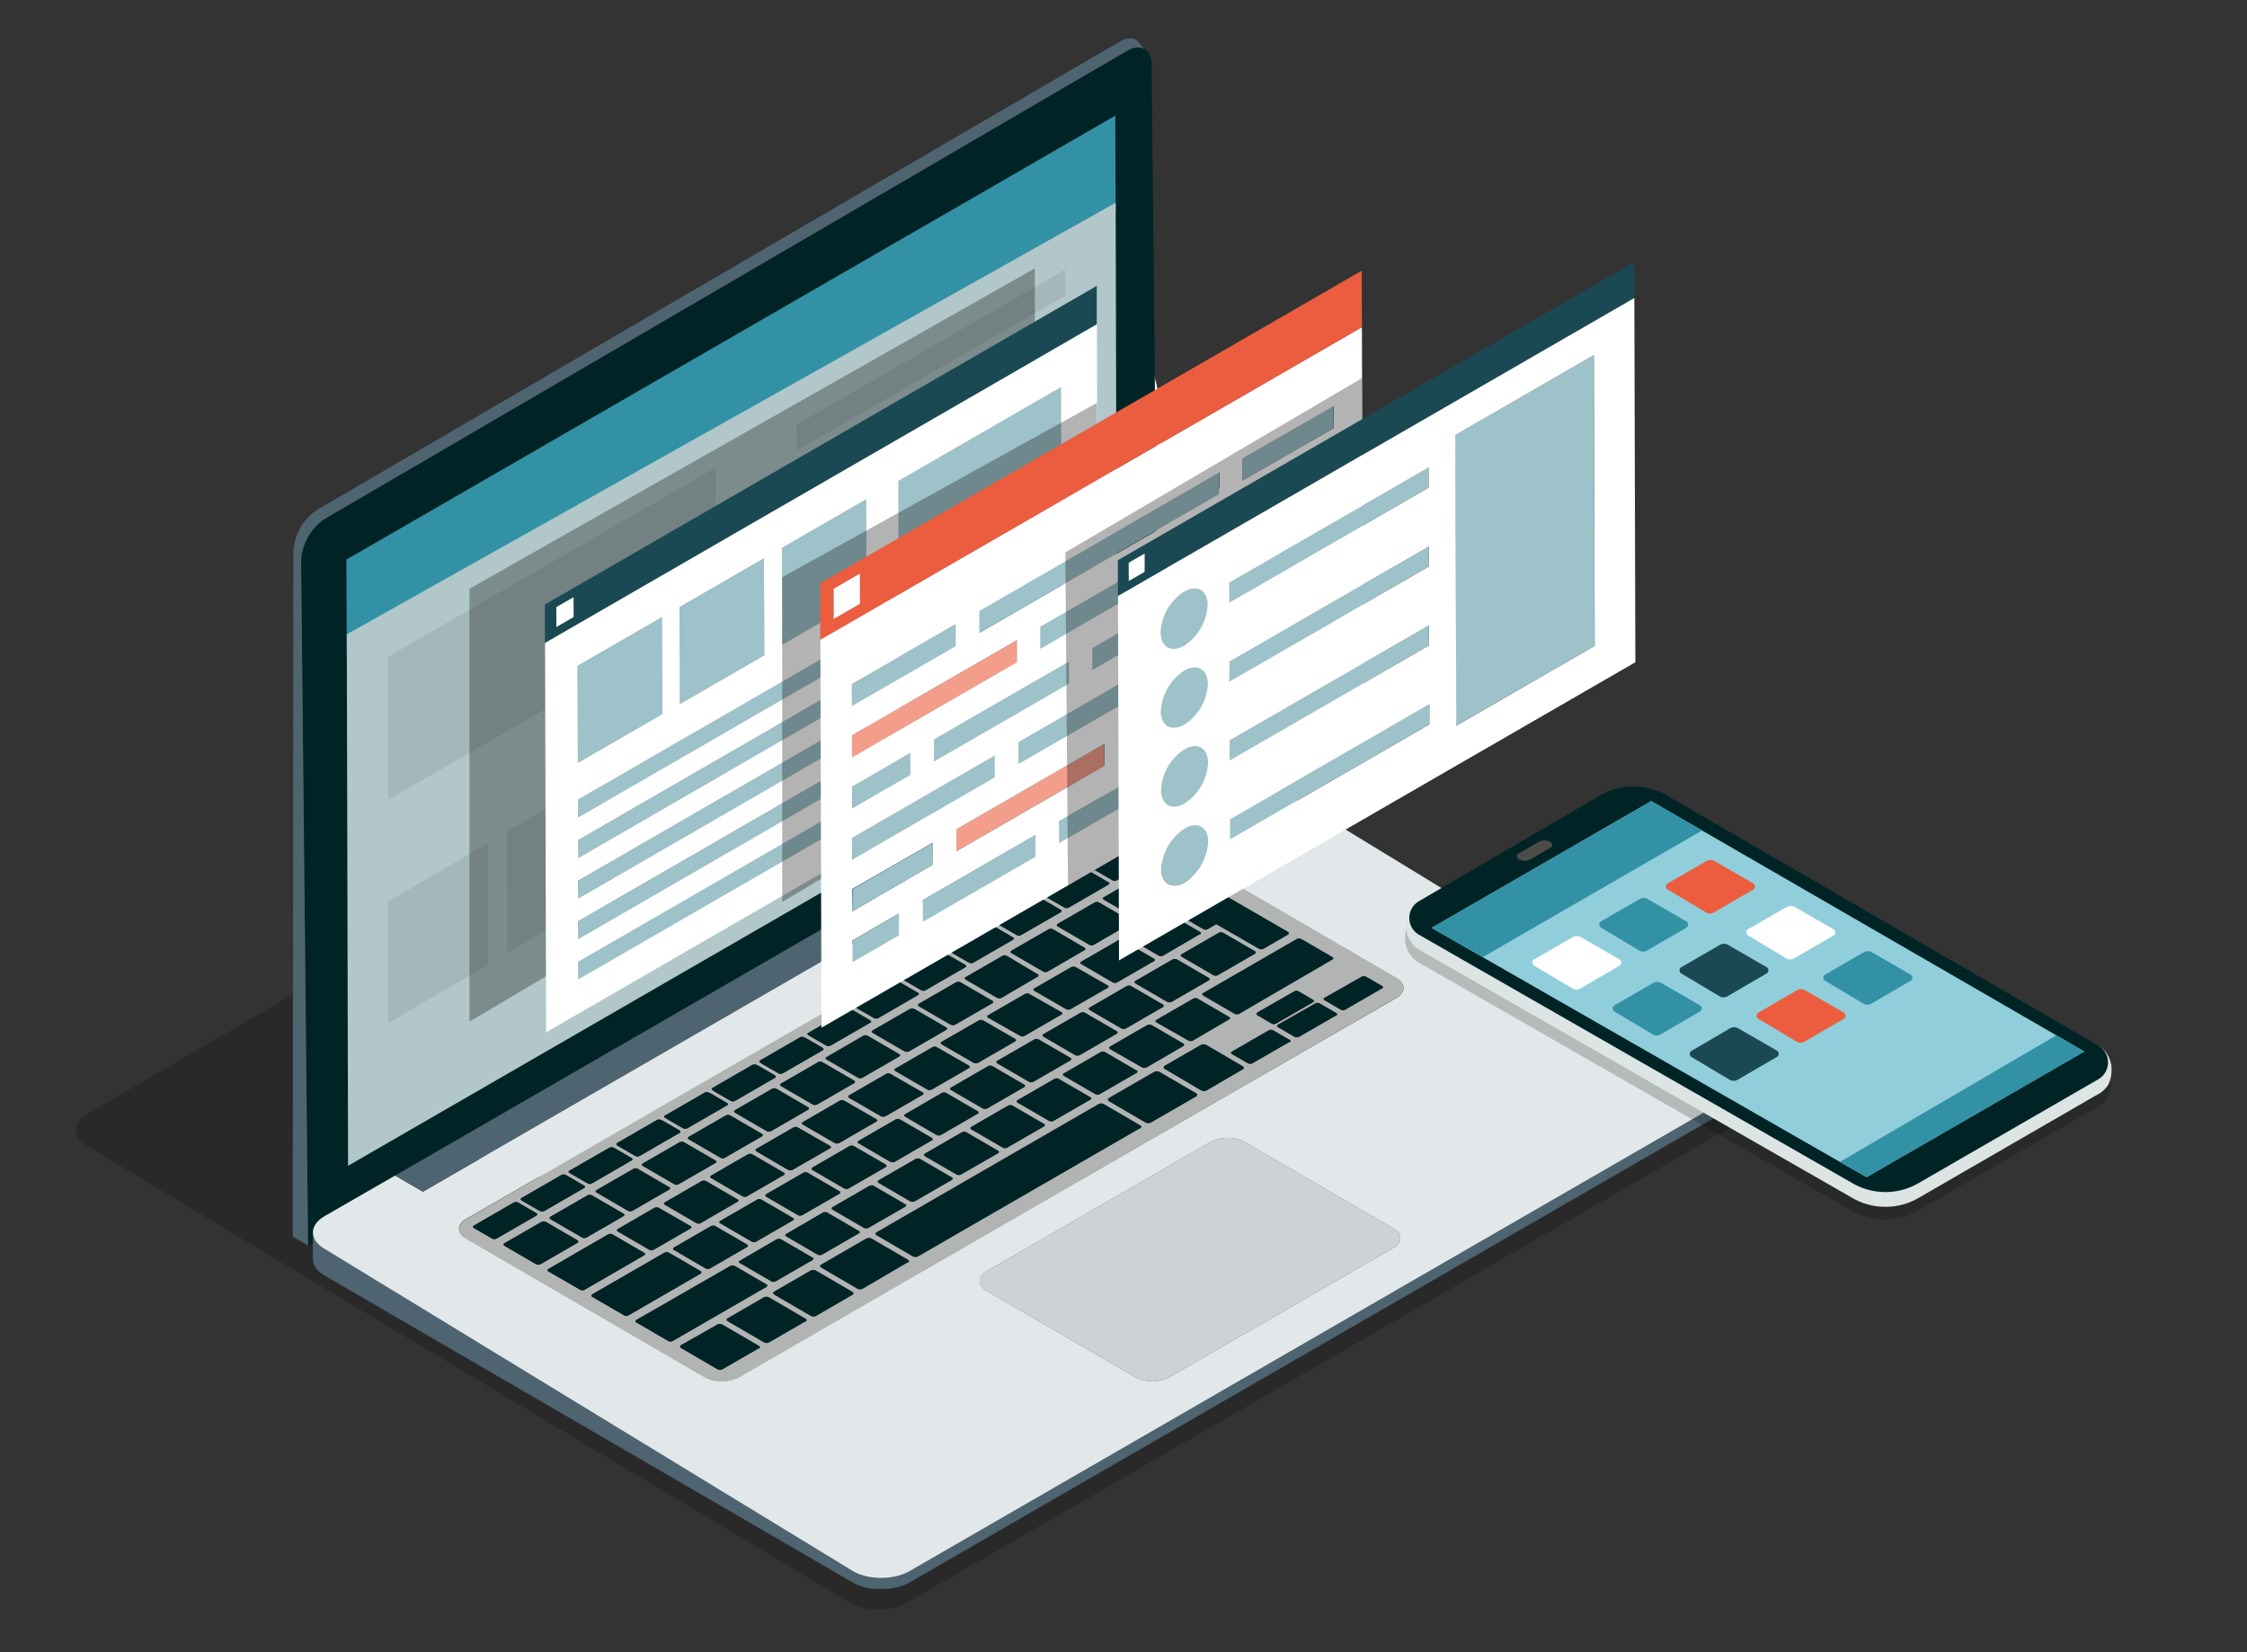 <svg xmlns="http://www.w3.org/2000/svg" viewBox="0 0 679.98 500"><rect x="0" y="0" width="679.98" height="500" fill="#333333" stroke="none"/><defs><style>.cls-1{isolation:isolate;}.cls-2{fill:#dcecef;}.cls-3{fill:#fff;}.cls-4{opacity:0.2;}.cls-13,.cls-4{mix-blend-mode:multiply;}.cls-5{fill:#002426;}.cls-6{fill:#4e6470;}.cls-7{fill:#b2b4b4;}.cls-8{fill:#cdd3d4;}.cls-9{fill:#e2e8e9;}.cls-10{fill:#3391a5;}.cls-11{fill:#b1c7c9;}.cls-12{fill:#a4b8ba;}.cls-13{opacity:0.3;}.cls-14{fill:#9dc2c9;}.cls-15{fill:#1a4953;}.cls-16{fill:#f39e8b;}.cls-17{fill:#eb5d3e;}.cls-18{fill:#dce5e3;}.cls-19{fill:#91cedb;}.cls-20{fill:#4b4b4a;}</style></defs><title>web-site</title><g class="cls-1"><g id="Layer_1" data-name="Layer 1"><g class="cls-1"><path class="cls-2" d="M371.37,149.15l-8.65-5c-5.82-3.38-13.19-4.11-21.43-1.79l8.65,5C358.18,145,365.55,145.77,371.37,149.15Z"/><path class="cls-2" d="M334.63,93.48l-8.64-5c-10.54-6.12-25.13-5.26-41.23,4l8.65,5C309.51,88.21,324.1,87.35,334.63,93.48Z"/><path class="cls-2" d="M293.41,97.51l-8.65-5c-23.8,13.75-44.19,42-53,70.75l8.65,5C249.22,139.53,269.61,111.25,293.41,97.51Z"/><path class="cls-2" d="M168.3,252.75l-8.65-5c-19.21,17.66-33.17,46.2-33.1,70.42,0,14.67,5.22,25,13.57,29.84l8.65,5c-8.35-4.86-13.53-15.18-13.57-29.84C135.13,299,149.09,270.42,168.3,252.75Z"/><path class="cls-3" d="M135.2,323.18c.08,29.52,21,41.43,46.67,26.59l156.7-90.47C364.26,244.47,385,208.51,384.94,179c-.07-24.9-14.94-37.27-35-31.63a91.27,91.27,0,0,0,1.6-16.72c-.11-36.77-26.14-51.6-58.13-33.13-23.8,13.74-44.19,42-53,70.74-7.57-2.2-17-.67-27.19,5.22-24.89,14.36-45,49.21-44.93,77.81,0,.5,0,1,.05,1.47C149.09,270.42,135.13,299,135.2,323.18Z"/><path class="cls-2" d="M213.18,173.47c10.2-5.89,19.62-7.42,27.19-5.22l-8.65-5c-7.57-2.21-17-.68-27.19,5.21-24.89,14.37-45,49.22-44.93,77.81,0,.5,0,1,.05,1.48l8.65,5c0-.49,0-1-.05-1.47C168.17,222.68,188.29,187.83,213.18,173.47Z"/></g><path class="cls-4" d="M257.26,485.06c4.71,2.74,12.36,2.74,17.11,0L522.83,341.61c4.74-2.73,4.76-7.17,0-9.91L292.16,192.42c-4.71-2.73-12.36-2.73-17.1,0L26.59,337c-4.74,2.74-4.76,7.18-.06,9.91Zm163.5-97.82L353,426.37a11.28,11.28,0,0,1-10.26,0l-39.07-22.7-5.94-3.45c-2.82-1.64-2.8-4.3,0-5.94l11.71-6.76,56.07-32.38a11.31,11.31,0,0,1,10.26,0l45,26.16C423.62,382.94,423.6,385.6,420.76,387.24Zm-280.57-8.78L339.24,263.54a11.29,11.29,0,0,1,10.25,0l3.78,2.19,68.5,39.81c2.83,1.64,2.82,4.3,0,5.94l-107.21,61.9-91.84,53a11.27,11.27,0,0,1-10.27,0l-72.28-42C137.33,382.77,137.35,380.1,140.19,378.46Z"/><g class="cls-1"><path class="cls-5" d="M348.5,19.59c0-4.7-3.34-6.58-7.42-4.23L98.49,156.88a16.22,16.22,0,0,0-7.37,12.76l2.11,207.27,257.38-150Z"/><path class="cls-6" d="M98.49,156.88,341.08,15.36c2.05-1.18,3.92-1.29,5.26-.51L344,12.13c-1.35-.78-3.21-.67-5.27.52L96.15,154.16a16.26,16.26,0,0,0-7.37,12.77l-.21,207.26,4.66,2.72L91.12,169.64A16.22,16.22,0,0,1,98.49,156.88Z"/></g><path class="cls-6" d="M98.22,386l159.9,92.93c.29.17.6.32.91.47l.33.14c.2.09.39.18.6.26h0c.42.16.86.3,1.3.43l.14.05.29.07.74.17.23.06.26,0,.64.11.3.05.24,0,.59.06.34,0h.22l.61,0,.35,0h1.22l.17,0,.82,0,.34,0h.08c.46-.05.91-.11,1.35-.19h.08l.47-.1.54-.12.55-.14c.17-.05.35-.09.52-.15l.08,0,.18-.07c.37-.12.72-.25,1.07-.39l.34-.15a13.18,13.18,0,0,0,1.19-.59L523.7,335.43l.41-.25.21-.15.37-.26.38-.3.31-.27.14-.12.32-.32,0-.05a4.32,4.32,0,0,0,.35-.42.47.47,0,0,0,.06-.09c.11-.14.2-.29.29-.43s.09-.13.12-.2l0-.06c.07-.12.11-.25.17-.37s.08-.17.11-.25a.11.11,0,0,0,0-.05c0-.12.07-.24.1-.35s.06-.19.08-.28v0c0-.12,0-.24,0-.37l0-.27v-.08h0l0-3.75a2.06,2.06,0,0,1,0,.35c0,.13,0,.25,0,.37a3,3,0,0,1-.08.32,3.57,3.57,0,0,1-.1.35,2.68,2.68,0,0,1-.12.3l-.17.38c-.05.08-.1.17-.16.25a2.87,2.87,0,0,1-.28.43,3.89,3.89,0,0,1-.41.52l0,0c-.14.16-.3.3-.46.45l-.31.27-.38.3-.37.25c-.2.14-.4.27-.62.4L275.22,475.12a11,11,0,0,1-1.19.6l-.34.14c-.35.15-.7.28-1.07.4l-.26.09-.52.15-.55.14-.54.12-.55.11c-.44.08-.89.14-1.35.19l-.42,0c-.27,0-.54.05-.82.06l-.53,0h-1.21l-.61,0-.56-.05-.59-.06-.54-.08-.64-.11-.49-.1c-.25-.05-.5-.11-.74-.18l-.43-.11c-.44-.13-.88-.27-1.3-.43l-.63-.27-.32-.14c-.31-.15-.62-.31-.91-.48L98.21,377.59c-2.34-1.36-3.51-3.13-3.52-4.91V381C94.71,382.81,95.88,384.59,98.22,386Z"/><g class="cls-1"><path class="cls-5" d="M336.61,266.43a1.5,1.5,0,0,0,1.37,0l12-6.93a.42.42,0,0,0,0-.8l-5.45-3.17a1.54,1.54,0,0,0-1.37,0l-12,6.94c-.38.22-.39.57,0,.79Z"/><path class="cls-5" d="M322.17,274.77a1.54,1.54,0,0,0,1.37,0l12-6.94a.42.42,0,0,0,0-.79l-5.45-3.17a1.5,1.5,0,0,0-1.37,0l-12,6.93c-.38.23-.38.58,0,.8Z"/><path class="cls-5" d="M343.59,277.84a1.48,1.48,0,0,0,1.36,0l18.37-10.6a.42.42,0,0,0,0-.79l-9.55-5.55a1.48,1.48,0,0,0-1.36,0L334,271.5a.43.43,0,0,0,0,.8Z"/><path class="cls-5" d="M307.73,283.1a1.5,1.5,0,0,0,1.37,0l12-6.93c.37-.22.38-.57,0-.79l-5.45-3.17a1.5,1.5,0,0,0-1.37,0l-12,6.93c-.38.22-.39.57,0,.79Z"/><path class="cls-5" d="M350.62,289.22a1.47,1.47,0,0,0,1.37,0l11.15-6.44a.42.42,0,0,0,0-.79l-9.55-5.54a1.54,1.54,0,0,0-1.37,0l-11.15,6.44a.42.42,0,0,0,0,.8Z"/><path class="cls-5" d="M293.29,291.44a1.5,1.5,0,0,0,1.37,0l12-6.93a.43.43,0,0,0,0-.8l-5.45-3.17a1.54,1.54,0,0,0-1.37,0l-12,6.94c-.38.22-.39.57,0,.79Z"/><path class="cls-5" d="M336.6,297.32a1.5,1.5,0,0,0,1.37,0l11.15-6.44c.39-.22.39-.57,0-.8l-9.54-5.54a1.53,1.53,0,0,0-1.38,0L327.06,291a.42.42,0,0,0,0,.79Z"/><path class="cls-5" d="M278.85,299.78a1.5,1.5,0,0,0,1.37,0l12-6.94a.42.42,0,0,0,0-.79l-5.45-3.17a1.5,1.5,0,0,0-1.37,0l-12,6.94a.42.42,0,0,0,0,.79Z"/><path class="cls-5" d="M301.74,302a1.48,1.48,0,0,0,1.36,0l11.16-6.44a.42.42,0,0,0,0-.79l-9.55-5.55a1.5,1.5,0,0,0-1.37,0l-11.15,6.44c-.38.21-.38.57,0,.79Z"/><path class="cls-5" d="M322.58,305.41a1.53,1.53,0,0,0,1.38,0L335.11,299a.42.42,0,0,0,0-.79l-9.54-5.55a1.5,1.5,0,0,0-1.37,0L313,299.07a.42.42,0,0,0,0,.8Z"/><path class="cls-5" d="M405.82,305.66a1.53,1.53,0,0,0,1.38,0l11.15-6.44a.42.42,0,0,0,0-.79l-4.94-2.87a1.5,1.5,0,0,0-1.37,0L400.89,302a.42.42,0,0,0,0,.79Z"/><path class="cls-5" d="M373.63,306.83a1.5,1.5,0,0,0,1.37,0l28.31-16.35a.42.42,0,0,0,0-.79l-9.55-5.55a1.5,1.5,0,0,0-1.37,0l-28.31,16.35a.42.42,0,0,0,0,.79Z"/><path class="cls-5" d="M264.41,308.12a1.55,1.55,0,0,0,1.36,0l12-6.94a.42.42,0,0,0,0-.79l-5.46-3.17a1.48,1.48,0,0,0-1.36,0l-12,6.93c-.38.22-.39.58,0,.8Z"/><path class="cls-5" d="M308.57,313.5a1.5,1.5,0,0,0,1.37,0l11.15-6.44a.42.42,0,0,0,0-.79l-9.54-5.54a1.5,1.5,0,0,0-1.37,0L299,307.16a.42.42,0,0,0,0,.8Z"/><path class="cls-5" d="M359.61,314.93a1.54,1.54,0,0,0,1.37,0l11.15-6.44c.38-.22.38-.58,0-.79l-9.54-5.55a1.5,1.5,0,0,0-1.37,0l-11.16,6.44c-.38.22-.37.57,0,.79Z"/><path class="cls-5" d="M250,316.45a1.48,1.48,0,0,0,1.36,0l12-6.93a.42.42,0,0,0,0-.79l-5.46-3.17a1.48,1.48,0,0,0-1.36,0l-12,6.93c-.38.22-.39.57,0,.79Z"/><path class="cls-5" d="M377.72,321.89a1.5,1.5,0,0,0,1.37,0l11.16-6.44a.42.42,0,0,0,0-.8l-4.94-2.87a1.5,1.5,0,0,0-1.37,0l-11.15,6.44c-.39.22-.39.58,0,.8Z"/><path class="cls-5" d="M259.88,326.17a1.48,1.48,0,0,0,1.36,0l11.16-6.44a.42.42,0,0,0,0-.79l-9.55-5.55a1.51,1.51,0,0,0-1.36,0l-11.16,6.44c-.37.22-.38.58,0,.79Z"/><path class="cls-5" d="M331.56,331.12a1.5,1.5,0,0,0,1.37,0l11.15-6.44a.42.42,0,0,0,0-.79l-9.54-5.55a1.5,1.5,0,0,0-1.37,0L322,324.78a.42.42,0,0,0,0,.79Z"/><path class="cls-5" d="M317.54,339.22a1.48,1.48,0,0,0,1.36,0l11.16-6.44c.38-.22.38-.58,0-.79l-9.55-5.55a1.48,1.48,0,0,0-1.36,0L308,332.88c-.38.21-.38.57,0,.79Z"/><path class="cls-5" d="M206.64,341.47a1.57,1.57,0,0,0,1.37,0l12-6.94c.38-.22.38-.58,0-.79l-5.45-3.17a1.5,1.5,0,0,0-1.37,0l-12,6.93a.43.43,0,0,0,0,.8Z"/><path class="cls-5" d="M283.39,343.49a1.48,1.48,0,0,0,1.36,0l11.16-6.44a.42.42,0,0,0,0-.79l-9.55-5.55a1.48,1.48,0,0,0-1.36,0l-11.16,6.44c-.37.22-.38.57,0,.79Z"/><path class="cls-5" d="M303.51,347.31a1.5,1.5,0,0,0,1.37,0L316,340.87a.42.42,0,0,0,0-.79l-9.55-5.55a1.54,1.54,0,0,0-1.37,0L294,341a.43.43,0,0,0,0,.8Z"/><path class="cls-5" d="M177.76,358.14a1.53,1.53,0,0,0,1.38,0l12-6.94c.37-.22.38-.57,0-.79l-5.45-3.17a1.5,1.5,0,0,0-1.37,0l-12,6.93c-.38.23-.39.58,0,.8Z"/><path class="cls-5" d="M204.07,358.39a1.5,1.5,0,0,0,1.37,0L216.59,352a.42.42,0,0,0,0-.79l-9.54-5.55a1.54,1.54,0,0,0-1.37,0l-11.15,6.44a.43.43,0,0,0,0,.8Z"/><path class="cls-5" d="M224.46,362.06a1.5,1.5,0,0,0,1.37,0L237,355.62a.42.42,0,0,0,0-.79l-9.55-5.54a1.47,1.47,0,0,0-1.37,0l-11.15,6.44a.42.42,0,0,0,0,.8Z"/><path class="cls-5" d="M190.12,366.45a1.5,1.5,0,0,0,1.37,0L202.64,360a.42.42,0,0,0,0-.79l-9.54-5.55a1.5,1.5,0,0,0-1.37,0l-11.16,6.44a.42.42,0,0,0,0,.79Z"/><path class="cls-5" d="M210.44,370.16a1.54,1.54,0,0,0,1.37,0L223,363.72c.39-.22.39-.58,0-.8l-9.54-5.54a1.53,1.53,0,0,0-1.38,0l-11.15,6.44c-.38.21-.38.57,0,.79Z"/><path class="cls-5" d="M261.44,371.61a1.57,1.57,0,0,0,1.37,0L274,365.17a.42.42,0,0,0,0-.8l-9.54-5.55a1.54,1.54,0,0,0-1.37,0l-11.16,6.44a.43.43,0,0,0,0,.8Z"/><path class="cls-5" d="M227.48,375.77a1.48,1.48,0,0,0,1.36,0L240,369.33c.37-.22.38-.57,0-.79L230.45,363a1.48,1.48,0,0,0-1.36,0l-11.16,6.44a.42.42,0,0,0,0,.79Z"/><path class="cls-5" d="M196.42,378.25a1.53,1.53,0,0,0,1.38,0L209,371.81a.42.42,0,0,0,0-.79l-9.54-5.55a1.5,1.5,0,0,0-1.37,0l-11.15,6.44c-.39.22-.39.57,0,.8Z"/><path class="cls-5" d="M247.41,379.7a1.53,1.53,0,0,0,1.38,0l11.14-6.44c.39-.22.39-.57,0-.79l-9.54-5.55a1.53,1.53,0,0,0-1.38,0l-11.15,6.44c-.38.22-.38.58,0,.79Z"/><path class="cls-5" d="M276.3,380.32a1.82,1.82,0,0,0,1.64,0l67.13-38.76c.47-.27.5-.7.07-.95l-11-6.42a1.82,1.82,0,0,0-1.64,0L265.33,373c-.47.27-.51.69-.07.94Z"/><path class="cls-5" d="M233.39,387.8a1.54,1.54,0,0,0,1.37,0l11.16-6.44a.43.43,0,0,0,0-.8L236.37,375a1.5,1.5,0,0,0-1.37,0l-11.15,6.44a.42.42,0,0,0,0,.79Z"/><path class="cls-5" d="M259.45,390.05a1.82,1.82,0,0,0,1.64,0l13.62-7.87c.47-.27.5-.7.07-.95l-11-6.42a1.8,1.8,0,0,0-1.63,0l-13.62,7.87c-.47.27-.51.69-.07.94Z"/><path class="cls-5" d="M231.24,406.33a1.81,1.81,0,0,0,1.65,0L243.76,400c.47-.27.5-.7.06-.95l-11-6.42a1.8,1.8,0,0,0-1.63,0L220.27,399c-.47.27-.5.7-.07.95Z"/><path class="cls-5" d="M217.14,414.48a1.83,1.83,0,0,0,1.64,0l10.88-6.28c.47-.27.49-.69.06-1l-11-6.41a1.82,1.82,0,0,0-1.64,0l-10.87,6.28c-.47.27-.5.7-.07.95Z"/><path class="cls-7" d="M213.3,416.82a11.31,11.31,0,0,0,10.26,0l91.84-53L422.61,301.9c2.84-1.64,2.85-4.3,0-5.95l-68.51-39.81L350.36,254a11.31,11.31,0,0,0-10.26,0l-199,114.92c-2.84,1.64-2.86,4.3,0,5.94Zm-51.08-34.26L152.67,377a.42.42,0,0,1,0-.79l11.16-6.44a1.48,1.48,0,0,1,1.36,0l9.55,5.55c.38.21.37.57,0,.79l-11.16,6.44A1.48,1.48,0,0,1,162.22,382.56Zm69.68-20.41c-.37-.21-.37-.57,0-.79l11.15-6.44a1.5,1.5,0,0,1,1.37,0l9.55,5.55c.38.22.37.57,0,.79l-11.15,6.44a1.5,1.5,0,0,1-1.37,0Zm8.1,7.18-11.16,6.44a1.48,1.48,0,0,1-1.36,0l-9.55-5.55a.42.42,0,0,1,0-.79L229.09,363a1.48,1.48,0,0,1,1.36,0l9.55,5.55C240.38,368.76,240.37,369.11,240,369.33Zm5.88-15.25a.42.42,0,0,1,0-.79L257,346.85a1.5,1.5,0,0,1,1.37,0L268,352.4a.42.42,0,0,1,0,.79l-11.15,6.44a1.5,1.5,0,0,1-1.37,0Zm14-8.07c-.38-.21-.37-.57,0-.79L271,338.78a1.5,1.5,0,0,1,1.37,0l9.55,5.55a.42.42,0,0,1,0,.79l-11.15,6.44a1.5,1.5,0,0,1-1.37,0Zm14-8.07c-.38-.22-.37-.57,0-.79L285,330.71a1.48,1.48,0,0,1,1.36,0l9.55,5.55a.42.42,0,0,1,0,.79l-11.16,6.44a1.48,1.48,0,0,1-1.36,0Zm14-8.07a.42.42,0,0,1,0-.79L299,322.64a1.48,1.48,0,0,1,1.36,0l9.55,5.55a.42.42,0,0,1,0,.79l-11.16,6.44a1.48,1.48,0,0,1-1.36,0Zm14-8.07a.42.42,0,0,1,0-.79L313,314.57a1.48,1.48,0,0,1,1.36,0l9.55,5.55c.38.21.38.57,0,.79l-11.16,6.44a1.5,1.5,0,0,1-1.37,0Zm14-8.07a.42.42,0,0,1,0-.79l11.15-6.44a1.5,1.5,0,0,1,1.37,0l9.55,5.55a.42.42,0,0,1,0,.79l-11.15,6.44a1.5,1.5,0,0,1-1.37,0Zm14-8.07a.42.42,0,0,1,0-.79l11.15-6.44a1.5,1.5,0,0,1,1.37,0l9.55,5.55c.37.21.37.57,0,.79l-11.15,6.44a1.5,1.5,0,0,1-1.37,0Zm8.22-8.34a1.5,1.5,0,0,1-1.37,0l-9.54-5.55a.42.42,0,0,1,0-.79l11.15-6.44a1.53,1.53,0,0,1,1.38,0l9.54,5.54c.38.23.38.58,0,.8Zm-2.86.86a.42.42,0,0,1,0,.79L324,305.41a1.53,1.53,0,0,1-1.38,0L313,299.87a.42.42,0,0,1,0-.8l11.16-6.44a1.5,1.5,0,0,1,1.37,0Zm-14,8.09a.42.42,0,0,1,0,.79l-11.15,6.44a1.5,1.5,0,0,1-1.37,0L299,308a.42.42,0,0,1,0-.8l11.15-6.44a1.5,1.5,0,0,1,1.37,0Zm-14,8.09c.38.22.37.58,0,.8l-11.15,6.44a1.5,1.5,0,0,1-1.37,0L285,316.05a.42.42,0,0,1,0-.8l11.15-6.43a1.53,1.53,0,0,1,1.38,0Zm-14,8.1c.38.22.37.57,0,.79l-11.16,6.44a1.48,1.48,0,0,1-1.36,0L271,324.14a.42.42,0,0,1,0-.79l11.16-6.44a1.5,1.5,0,0,1,1.37,0Zm-14,8.09a.42.42,0,0,1,0,.79l-11.16,6.44a1.48,1.48,0,0,1-1.36,0L257,332.24a.42.42,0,0,1,0-.8L268.13,325a1.54,1.54,0,0,1,1.37,0Zm-14,8.1a.42.42,0,0,1,0,.79l-11.16,6.44a1.48,1.48,0,0,1-1.36,0L243,340.33a.42.42,0,0,1,0-.79l11.16-6.44a1.5,1.5,0,0,1,1.37,0Zm-14,8.09c.38.22.37.57,0,.79L239.85,354a1.5,1.5,0,0,1-1.37,0l-9.54-5.55a.42.42,0,0,1,0-.79l11.15-6.44a1.5,1.5,0,0,1,1.37,0Zm-14,8.09a.42.42,0,0,1,0,.79l-11.15,6.44a1.5,1.5,0,0,1-1.37,0l-9.54-5.54a.42.42,0,0,1,0-.8l11.15-6.44a1.47,1.47,0,0,1,1.37,0Zm-14,8.09c.38.22.38.58,0,.8l-11.15,6.44a1.54,1.54,0,0,1-1.37,0l-9.54-5.55c-.38-.22-.38-.58,0-.79l11.15-6.44a1.53,1.53,0,0,1,1.38,0ZM209,371a.42.42,0,0,1,0,.79l-11.15,6.44a1.53,1.53,0,0,1-1.38,0l-9.54-5.54c-.38-.23-.38-.58,0-.8L198,365.47a1.5,1.5,0,0,1,1.37,0Zm-5,6.48,11.16-6.44a1.48,1.48,0,0,1,1.36,0l9.55,5.55a.42.42,0,0,1,0,.79l-11.16,6.44a1.48,1.48,0,0,1-1.36,0L204,378.29C203.57,378.08,203.57,377.72,204,377.5Zm19.9,4L235,375a1.5,1.5,0,0,1,1.37,0l9.55,5.54a.43.43,0,0,1,0,.8l-11.16,6.44a1.54,1.54,0,0,1-1.37,0l-9.54-5.55A.42.42,0,0,1,223.85,381.46Zm14-7.31c-.38-.21-.38-.57,0-.79L249,366.92a1.53,1.53,0,0,1,1.38,0l9.54,5.55c.38.22.38.57,0,.79l-11.14,6.44a1.53,1.53,0,0,1-1.38,0Zm14-8.09a.43.43,0,0,1,0-.8l11.16-6.44a1.54,1.54,0,0,1,1.37,0l9.54,5.55a.42.42,0,0,1,0,.8l-11.16,6.44a1.55,1.55,0,0,1-1.36,0Zm14-8.1c-.37-.22-.37-.57,0-.8l11.15-6.43a1.5,1.5,0,0,1,1.37,0l9.55,5.55c.37.21.38.57,0,.79l-11.15,6.44a1.5,1.5,0,0,1-1.37,0Zm14-8.1c-.38-.22-.37-.57,0-.79l11.16-6.44a1.48,1.48,0,0,1,1.36,0l9.55,5.55c.38.22.37.57,0,.79l-11.16,6.44a1.48,1.48,0,0,1-1.36,0Zm14-8.09a.43.43,0,0,1,0-.8l11.15-6.44a1.54,1.54,0,0,1,1.37,0l9.55,5.55a.42.42,0,0,1,0,.79l-11.15,6.44a1.5,1.5,0,0,1-1.37,0Zm14-8.1c-.38-.22-.38-.58,0-.79l11.15-6.44a1.5,1.5,0,0,1,1.37,0l9.55,5.55c.38.21.38.57,0,.79l-11.16,6.44a1.48,1.48,0,0,1-1.36,0Zm14-8.1a.42.42,0,0,1,0-.79l11.15-6.44a1.5,1.5,0,0,1,1.37,0l9.54,5.55a.42.42,0,0,1,0,.79l-11.15,6.44a1.5,1.5,0,0,1-1.37,0Zm14-8.1c-.38-.21-.38-.57,0-.79l11.15-6.44a1.57,1.57,0,0,1,1.37,0l9.55,5.55a.42.42,0,0,1,0,.79L347,323a1.5,1.5,0,0,1-1.37,0Zm14-8.09c-.37-.22-.38-.57,0-.79l11.16-6.44a1.5,1.5,0,0,1,1.37,0l9.54,5.55c.38.21.38.57,0,.79L361,314.93a1.54,1.54,0,0,1-1.37,0Zm4.59-6.24a1.5,1.5,0,0,1-1.37,0l-9.55-5.55a.42.42,0,0,1,0-.79l11.15-6.44a1.5,1.5,0,0,1,1.37,0l9.54,5.55c.38.21.38.57,0,.79Zm3.06-13.62c-.37-.22-.38-.57,0-.79l11.16-6.44a1.5,1.5,0,0,1,1.37,0l9.54,5.55c.38.21.38.57,0,.79l-11.15,6.44a1.5,1.5,0,0,1-1.37,0Zm5.43-6.74L352,289.22a1.47,1.47,0,0,1-1.37,0l-9.54-5.54a.42.42,0,0,1,0-.8l11.15-6.44a1.54,1.54,0,0,1,1.37,0l9.55,5.54A.42.42,0,0,1,363.14,282.78Zm-21-3.32L331,285.9a1.48,1.48,0,0,1-1.36,0l-9.55-5.55c-.38-.22-.37-.57,0-.79l11.16-6.44a1.48,1.48,0,0,1,1.36,0l9.55,5.55C342.54,278.88,342.53,279.24,342.16,279.46Zm-14,7.26a.42.42,0,0,1,0,.79L317.05,294a1.48,1.48,0,0,1-1.36,0l-9.55-5.55c-.38-.21-.38-.57,0-.79l11.16-6.44a1.48,1.48,0,0,1,1.36,0Zm-13.95,8.06a.42.42,0,0,1,0,.79L303.1,302a1.5,1.5,0,0,1-1.37,0l-9.54-5.55c-.38-.22-.38-.58,0-.79l11.15-6.44a1.5,1.5,0,0,1,1.37,0Zm-13.95,8.05a.42.42,0,0,1,0,.79l-11.15,6.44a1.5,1.5,0,0,1-1.37,0l-9.55-5.54a.43.43,0,0,1,0-.8l11.15-6.44a1.5,1.5,0,0,1,1.37,0Zm-13.95,8.05a.43.43,0,0,1,0,.8l-11.15,6.44a1.5,1.5,0,0,1-1.37,0l-9.55-5.55a.42.42,0,0,1,0-.79l11.16-6.44a1.5,1.5,0,0,1,1.37,0Zm-14,8.06a.42.42,0,0,1,0,.79l-11.16,6.44a1.48,1.48,0,0,1-1.36,0l-9.55-5.55c-.38-.21-.37-.57,0-.79l11.16-6.44a1.51,1.51,0,0,1,1.36,0ZM258.45,327c.38.21.38.57,0,.79l-11.16,6.44a1.48,1.48,0,0,1-1.36,0l-9.55-5.55c-.38-.22-.37-.57,0-.79l11.16-6.44a1.48,1.48,0,0,1,1.36,0Zm-13.95,8.05a.42.42,0,0,1,0,.79l-11.16,6.44a1.48,1.48,0,0,1-1.36,0l-9.55-5.55c-.38-.21-.38-.57,0-.79l11.16-6.44a1.48,1.48,0,0,1,1.36,0Zm-13.95,8.06c.38.21.37.57,0,.79l-11.16,6.44a1.5,1.5,0,0,1-1.37,0l-9.55-5.55a.42.42,0,0,1,0-.79l11.15-6.44a1.5,1.5,0,0,1,1.37,0Zm-14,8.05c.38.22.38.57,0,.8l-11.15,6.43a1.5,1.5,0,0,1-1.37,0l-9.55-5.54a.43.43,0,0,1,0-.8l11.15-6.44a1.54,1.54,0,0,1,1.37,0Zm-14,8.06a.42.42,0,0,1,0,.79l-11.15,6.44a1.5,1.5,0,0,1-1.37,0l-9.55-5.55a.42.42,0,0,1,0-.79l11.16-6.44a1.5,1.5,0,0,1,1.37,0Zm-13.95,8c.38.22.38.58,0,.79l-11.16,6.44a1.48,1.48,0,0,1-1.36,0L166.62,369c-.38-.21-.37-.57,0-.79l11.16-6.44a1.55,1.55,0,0,1,1.36,0Zm-13.14,23L166,384.76a.42.42,0,0,1,0-.8l18-10.4a1.5,1.5,0,0,1,1.37,0l9.54,5.55a.42.42,0,0,1,0,.79l-18,10.4A1.43,1.43,0,0,1,175.55,390.3Zm13.33,7.75-9.55-5.55c-.37-.21-.37-.57,0-.79l21.79-12.58a1.5,1.5,0,0,1,1.37,0l9.55,5.55a.42.42,0,0,1,0,.79l-21.79,12.58A1.5,1.5,0,0,1,188.88,398.05Zm13.33,7.75-9.55-5.55a.42.42,0,0,1,0-.79L221,383.11a1.54,1.54,0,0,1,1.37,0l9.55,5.55a.42.42,0,0,1,0,.79L203.58,405.8A1.5,1.5,0,0,1,202.21,405.8Zm27.45,2.36-10.88,6.28a1.83,1.83,0,0,1-1.64,0l-11-6.42c-.43-.25-.4-.68.07-.95L217,400.83a1.82,1.82,0,0,1,1.64,0l11,6.41C230.15,407.47,230.13,407.89,229.66,408.16Zm14.1-8.14-10.87,6.28a1.81,1.81,0,0,1-1.65,0l-11-6.41c-.43-.25-.4-.68.07-.95l10.88-6.28a1.8,1.8,0,0,1,1.63,0l11,6.42C244.26,399.32,244.23,399.75,243.76,400Zm14.1-8.14L247,398.16a1.82,1.82,0,0,1-1.64,0l-11-6.41c-.43-.26-.4-.68.07-.95l10.88-6.28a1.8,1.8,0,0,1,1.63,0l11.05,6.42C258.36,391.18,258.33,391.61,257.86,391.88Zm16.85-9.73L261.09,390a1.82,1.82,0,0,1-1.64,0l-11-6.42c-.44-.25-.4-.67.07-.94l13.62-7.87a1.8,1.8,0,0,1,1.63,0l11,6.42C275.21,381.45,275.18,381.88,274.71,382.15Zm70.36-40.62-67.13,38.76a1.82,1.82,0,0,1-1.64,0l-11-6.42c-.44-.25-.4-.67.07-.94l67.13-38.76a1.82,1.82,0,0,1,1.64,0l11,6.42C345.57,340.83,345.54,341.26,345.07,341.53Zm16.86-9.73-13.62,7.86a1.79,1.79,0,0,1-1.64,0l-11.05-6.42c-.43-.25-.4-.67.07-.95l13.62-7.86a1.82,1.82,0,0,1,1.64,0l11,6.42C362.42,331.1,362.4,331.53,361.93,331.8Zm14.1-8.14-10.88,6.28a1.82,1.82,0,0,1-1.64,0l-11-6.42c-.43-.25-.4-.67.07-.94l10.87-6.28a1.83,1.83,0,0,1,1.64,0l11,6.42C376.52,323,376.5,323.39,376,323.66Zm14.22-8.21-11.16,6.44a1.5,1.5,0,0,1-1.37,0L372.78,319c-.38-.22-.38-.58,0-.8l11.15-6.44a1.5,1.5,0,0,1,1.37,0l4.94,2.87A.42.42,0,0,1,390.25,315.45Zm-9.74-9L391.66,300a1.44,1.44,0,0,1,1.29,0l4.41,2.56c.34.2.3.54-.08.75l-11.15,6.44a1.44,1.44,0,0,1-1.29,0l-4.41-2.57C380.09,307,380.13,306.67,380.51,306.46Zm23.79.88-11.16,6.44a1.54,1.54,0,0,1-1.37,0l-4.94-2.87c-.38-.22-.37-.57,0-.79L398,303.67a1.5,1.5,0,0,1,1.37,0l4.94,2.87A.42.42,0,0,1,404.3,307.34Zm9.11-11.78,4.94,2.87a.42.42,0,0,1,0,.79l-11.15,6.44a1.53,1.53,0,0,1-1.38,0l-4.93-2.87a.42.42,0,0,1,0-.79L412,295.56A1.5,1.5,0,0,1,413.41,295.56Zm-19.64-11.42,9.55,5.55a.42.42,0,0,1,0,.79L375,306.83a1.5,1.5,0,0,1-1.37,0l-9.55-5.55a.42.42,0,0,1,0-.79l28.31-16.35A1.5,1.5,0,0,1,393.77,284.14Zm-27.22-15.51L389.72,282c.38.21.38.57,0,.79l-7.39,4.29a1.53,1.53,0,0,1-1.38,0l-12.87-7.44-2.58,1.49a1.5,1.5,0,0,1-1.37,0l-9.61-5.56a.42.42,0,0,1,0-.8l10.65-6.18A1.53,1.53,0,0,1,366.55,268.63Zm-14.14-7.73a1.48,1.48,0,0,1,1.36,0l9.55,5.55a.42.42,0,0,1,0,.79L345,277.84a1.48,1.48,0,0,1-1.36,0L334,272.3a.43.43,0,0,1,0-.8Zm-21.25,1.57,12-6.94a1.54,1.54,0,0,1,1.37,0L350,258.7a.42.42,0,0,1,0,.8l-12,6.93a1.5,1.5,0,0,1-1.37,0l-5.46-3.17C330.77,263,330.78,262.69,331.16,262.47Zm-14.44,8.33,12-6.93a1.5,1.5,0,0,1,1.37,0l5.45,3.17a.42.42,0,0,1,0,.79l-12,6.94a1.54,1.54,0,0,1-1.37,0l-5.46-3.17C316.34,271.38,316.34,271,316.72,270.8Zm-14.44,8.34,12-6.93a1.5,1.5,0,0,1,1.37,0l5.45,3.17c.38.22.37.57,0,.79l-12,6.93a1.5,1.5,0,0,1-1.37,0l-5.46-3.17C301.89,279.71,301.9,279.36,302.28,279.14Zm-14.44,8.34,12-6.94a1.54,1.54,0,0,1,1.37,0l5.45,3.17a.43.43,0,0,1,0,.8l-12,6.93a1.5,1.5,0,0,1-1.37,0l-5.46-3.17C287.45,288.05,287.46,287.7,287.84,287.48Zm-14.44,8.34,12-6.94a1.5,1.5,0,0,1,1.37,0l5.45,3.17a.42.42,0,0,1,0,.79l-12,6.94a1.5,1.5,0,0,1-1.37,0l-5.46-3.17A.42.42,0,0,1,273.4,295.82ZM259,304.15l12-6.93a1.48,1.48,0,0,1,1.36,0l5.46,3.17a.42.42,0,0,1,0,.79l-12,6.94a1.55,1.55,0,0,1-1.36,0L259,305C258.57,304.73,258.58,304.37,259,304.15Zm-14.44,8.34,12-6.93a1.48,1.48,0,0,1,1.36,0l5.46,3.17a.42.42,0,0,1,0,.79l-12,6.93a1.48,1.48,0,0,1-1.36,0l-5.46-3.17C244.13,313.06,244.14,312.71,244.52,312.49Zm-14.45,8.34,12-6.94a1.48,1.48,0,0,1,1.36,0l5.46,3.17a.42.42,0,0,1,0,.8l-12,6.93a1.48,1.48,0,0,1-1.36,0l-5.46-3.17C229.69,321.4,229.7,321.05,230.07,320.83Zm-14.44,8.34,12-6.94a1.5,1.5,0,0,1,1.37,0l5.45,3.17c.38.22.38.57,0,.79l-12,6.94a1.48,1.48,0,0,1-1.36,0L215.63,330A.42.42,0,0,1,215.63,329.17Zm-14.44,8.33,12-6.93a1.5,1.5,0,0,1,1.37,0l5.45,3.17c.38.21.38.57,0,.79l-12,6.94a1.57,1.57,0,0,1-1.37,0l-5.45-3.17A.43.43,0,0,1,201.19,337.5Zm-14.43,8.34,12-6.94a1.54,1.54,0,0,1,1.37,0l5.45,3.17a.43.43,0,0,1,0,.8l-12,6.93a1.53,1.53,0,0,1-1.38,0l-5.45-3.17C186.37,346.41,186.38,346.06,186.76,345.84Zm-14.44,8.33,12-6.93a1.5,1.5,0,0,1,1.37,0l5.45,3.17c.38.22.37.57,0,.79l-12,6.94a1.53,1.53,0,0,1-1.38,0L172.31,355C171.93,354.75,171.94,354.4,172.32,354.17Zm-14.44,8.34,12-6.93a1.48,1.48,0,0,1,1.36,0l5.46,3.17c.38.22.37.57,0,.79l-12,6.93a1.47,1.47,0,0,1-1.37,0l-5.46-3.17C157.49,363.08,157.49,362.73,157.88,362.51Zm-14.44,8.34,12-6.93a1.45,1.45,0,0,1,1.36,0l5.46,3.17a.42.42,0,0,1,0,.79l-12,6.93a1.48,1.48,0,0,1-1.36,0l-5.46-3.17C143.05,371.42,143.05,371.07,143.44,370.85Z"/><path class="cls-5" d="M329.64,285.9a1.48,1.48,0,0,0,1.36,0l11.16-6.44c.37-.22.38-.58,0-.79l-9.55-5.55a1.48,1.48,0,0,0-1.36,0l-11.16,6.44c-.37.22-.38.57,0,.79Z"/><path class="cls-5" d="M364.13,281.17a1.5,1.5,0,0,0,1.37,0l2.58-1.49L381,287.11a1.53,1.53,0,0,0,1.38,0l7.39-4.29c.38-.22.38-.58,0-.79l-23.17-13.4a1.53,1.53,0,0,0-1.38,0l-10.65,6.18a.42.42,0,0,0,0,.8Z"/><path class="cls-5" d="M315.69,294a1.48,1.48,0,0,0,1.36,0l11.16-6.44a.42.42,0,0,0,0-.79l-9.55-5.55a1.48,1.48,0,0,0-1.36,0l-11.16,6.44c-.38.22-.38.58,0,.79Z"/><path class="cls-5" d="M367.26,295.07a1.5,1.5,0,0,0,1.37,0l11.15-6.44c.38-.22.38-.58,0-.79l-9.54-5.55a1.5,1.5,0,0,0-1.37,0l-11.16,6.44c-.38.22-.37.57,0,.79Z"/><path class="cls-5" d="M353.28,303.14a1.5,1.5,0,0,0,1.37,0l11.15-6.44a.42.42,0,0,0,0-.79l-9.54-5.55a1.5,1.5,0,0,0-1.37,0l-11.15,6.44a.42.42,0,0,0,0,.79Z"/><path class="cls-5" d="M384.84,309.77a1.44,1.44,0,0,0,1.29,0l11.15-6.44c.38-.21.42-.55.08-.75L393,300a1.44,1.44,0,0,0-1.29,0l-11.15,6.44c-.38.21-.42.55-.08.74Z"/><path class="cls-5" d="M287.78,310.06a1.5,1.5,0,0,0,1.37,0l11.16-6.44a.42.42,0,0,0,0-.79l-9.55-5.55a1.5,1.5,0,0,0-1.37,0l-11.15,6.44a.43.43,0,0,0,0,.8Z"/><path class="cls-5" d="M339.3,311.21a1.5,1.5,0,0,0,1.37,0l11.15-6.44c.38-.22.38-.58,0-.79l-9.55-5.55a1.5,1.5,0,0,0-1.37,0l-11.15,6.44a.42.42,0,0,0,0,.79Z"/><path class="cls-5" d="M391.77,313.77a1.54,1.54,0,0,0,1.37,0l11.16-6.44a.42.42,0,0,0,0-.8l-4.94-2.87a1.5,1.5,0,0,0-1.37,0l-11.15,6.44c-.38.22-.39.57,0,.79Z"/><path class="cls-5" d="M273.83,318.12a1.5,1.5,0,0,0,1.37,0l11.15-6.44a.43.43,0,0,0,0-.8l-9.55-5.54a1.5,1.5,0,0,0-1.37,0l-11.16,6.44a.42.42,0,0,0,0,.79Z"/><path class="cls-5" d="M325.32,319.28a1.5,1.5,0,0,0,1.37,0l11.15-6.44a.42.42,0,0,0,0-.79l-9.55-5.55a1.5,1.5,0,0,0-1.37,0l-11.15,6.44a.42.42,0,0,0,0,.79Z"/><path class="cls-5" d="M294.55,321.6a1.5,1.5,0,0,0,1.37,0l11.15-6.44c.38-.22.39-.58,0-.8l-9.54-5.54a1.53,1.53,0,0,0-1.38,0L285,315.25a.42.42,0,0,0,0,.8Z"/><path class="cls-5" d="M345.58,323a1.5,1.5,0,0,0,1.37,0l11.15-6.44a.42.42,0,0,0,0-.79l-9.55-5.55a1.57,1.57,0,0,0-1.37,0L336,316.68c-.38.22-.38.58,0,.79Z"/><path class="cls-5" d="M235.53,324.79a1.48,1.48,0,0,0,1.36,0l12-6.93a.42.42,0,0,0,0-.8l-5.46-3.17a1.48,1.48,0,0,0-1.36,0l-12,6.94c-.38.22-.39.57,0,.79Z"/><path class="cls-5" d="M311.34,327.35a1.5,1.5,0,0,0,1.37,0l11.16-6.44c.38-.22.38-.58,0-.79l-9.55-5.55a1.48,1.48,0,0,0-1.36,0L301.8,321a.42.42,0,0,0,0,.79Z"/><path class="cls-5" d="M280.54,329.69a1.48,1.48,0,0,0,1.36,0l11.16-6.44c.37-.22.38-.57,0-.79l-9.54-5.55a1.5,1.5,0,0,0-1.37,0L271,323.35a.42.42,0,0,0,0,.79Z"/><path class="cls-5" d="M221.09,333.13a1.48,1.48,0,0,0,1.36,0l12-6.94c.39-.22.39-.57,0-.79L229,322.23a1.5,1.5,0,0,0-1.37,0l-12,6.94a.42.42,0,0,0,0,.79Z"/><path class="cls-5" d="M245.93,334.23a1.48,1.48,0,0,0,1.36,0l11.16-6.44c.38-.22.38-.58,0-.79l-9.55-5.55a1.48,1.48,0,0,0-1.36,0l-11.16,6.44c-.37.22-.38.57,0,.79Z"/><path class="cls-5" d="M297.37,335.42a1.48,1.48,0,0,0,1.36,0L309.89,329a.42.42,0,0,0,0-.79l-9.55-5.55a1.48,1.48,0,0,0-1.36,0l-11.16,6.44a.42.42,0,0,0,0,.79Z"/><path class="cls-5" d="M266.52,337.78a1.48,1.48,0,0,0,1.36,0L279,331.34a.42.42,0,0,0,0-.79L269.5,325a1.54,1.54,0,0,0-1.37,0L257,331.44a.42.42,0,0,0,0,.8Z"/><path class="cls-5" d="M232,342.28a1.48,1.48,0,0,0,1.36,0l11.16-6.44a.42.42,0,0,0,0-.79L235,329.5a1.48,1.48,0,0,0-1.36,0l-11.16,6.44c-.38.22-.38.58,0,.79Z"/><path class="cls-5" d="M252.5,345.88a1.48,1.48,0,0,0,1.36,0L265,339.44a.42.42,0,0,0,0-.79l-9.54-5.55a1.5,1.5,0,0,0-1.37,0L243,339.54a.42.42,0,0,0,0,.79Z"/><path class="cls-5" d="M192.2,349.8a1.53,1.53,0,0,0,1.38,0l12-6.93a.43.43,0,0,0,0-.8l-5.45-3.17a1.54,1.54,0,0,0-1.37,0l-12,6.94c-.38.22-.39.57,0,.79Z"/><path class="cls-5" d="M218,350.34a1.5,1.5,0,0,0,1.37,0l11.16-6.44c.37-.22.38-.58,0-.79L221,337.56a1.48,1.48,0,0,0-1.36,0L208.48,344a.42.42,0,0,0,0,.79Z"/><path class="cls-5" d="M269.41,351.56a1.5,1.5,0,0,0,1.37,0l11.15-6.44a.42.42,0,0,0,0-.79l-9.55-5.55a1.5,1.5,0,0,0-1.37,0l-11.15,6.44c-.38.22-.39.58,0,.79Z"/><path class="cls-5" d="M238.48,354a1.5,1.5,0,0,0,1.37,0L251,347.53c.38-.22.39-.57,0-.79l-9.55-5.55a1.5,1.5,0,0,0-1.37,0l-11.15,6.44a.42.42,0,0,0,0,.79Z"/><path class="cls-5" d="M289.49,355.41a1.48,1.48,0,0,0,1.36,0L302,349c.37-.22.38-.57,0-.79l-9.55-5.55a1.48,1.48,0,0,0-1.36,0l-11.16,6.44c-.37.22-.38.57,0,.79Z"/><path class="cls-5" d="M255.43,359.63a1.5,1.5,0,0,0,1.37,0L268,353.19a.42.42,0,0,0,0-.79l-9.55-5.55a1.5,1.5,0,0,0-1.37,0l-11.15,6.44a.42.42,0,0,0,0,.79Z"/><path class="cls-5" d="M275.46,363.51a1.5,1.5,0,0,0,1.37,0L288,357.07c.39-.22.38-.58,0-.79l-9.55-5.55a1.5,1.5,0,0,0-1.37,0l-11.15,6.43c-.38.23-.38.58,0,.8Z"/><path class="cls-5" d="M163.33,366.47a1.47,1.47,0,0,0,1.37,0l12-6.93c.37-.22.38-.57,0-.79l-5.46-3.17a1.48,1.48,0,0,0-1.36,0l-12,6.93c-.39.22-.39.57,0,.79Z"/><path class="cls-5" d="M241.45,367.7a1.5,1.5,0,0,0,1.37,0L254,361.26c.38-.22.39-.57,0-.79l-9.55-5.55a1.5,1.5,0,0,0-1.37,0l-11.15,6.44c-.38.22-.38.58,0,.79Z"/><path class="cls-5" d="M176.17,374.5a1.48,1.48,0,0,0,1.36,0l11.16-6.44c.38-.21.38-.57,0-.79l-9.55-5.55a1.55,1.55,0,0,0-1.36,0l-11.16,6.44c-.37.22-.38.58,0,.79Z"/><path class="cls-5" d="M148.89,374.81a1.48,1.48,0,0,0,1.36,0l12-6.93a.42.42,0,0,0,0-.79l-5.46-3.17a1.45,1.45,0,0,0-1.36,0l-12,6.93c-.39.22-.39.57,0,.79Z"/><path class="cls-5" d="M162.22,382.56a1.48,1.48,0,0,0,1.36,0l11.16-6.44c.37-.22.38-.58,0-.79l-9.55-5.55a1.48,1.48,0,0,0-1.36,0l-11.16,6.44a.42.42,0,0,0,0,.79Z"/><path class="cls-5" d="M213.5,383.84a1.48,1.48,0,0,0,1.36,0L226,377.4a.42.42,0,0,0,0-.79l-9.55-5.55a1.48,1.48,0,0,0-1.36,0L204,377.5c-.37.22-.38.58,0,.79Z"/><path class="cls-5" d="M175.55,390.3a1.43,1.43,0,0,0,1.36,0l18-10.4a.42.42,0,0,0,0-.79l-9.54-5.55a1.5,1.5,0,0,0-1.37,0L166,384a.42.42,0,0,0,0,.8Z"/><path class="cls-5" d="M188.88,398.05a1.5,1.5,0,0,0,1.37,0L212,385.47a.42.42,0,0,0,0-.79l-9.55-5.55a1.5,1.5,0,0,0-1.37,0l-21.79,12.58c-.38.22-.38.58,0,.79Z"/><path class="cls-5" d="M245.35,398.19a1.82,1.82,0,0,0,1.64,0l10.87-6.28c.47-.27.5-.7.07-.95l-11.05-6.42a1.8,1.8,0,0,0-1.63,0l-10.88,6.28c-.47.27-.5.69-.07.95Z"/><path class="cls-8" d="M304.51,394.07l39.07,22.71a11.31,11.31,0,0,0,10.26,0l67.78-39.14c2.85-1.64,2.87-4.3,0-5.94l-45-26.16a11.31,11.31,0,0,0-10.26,0l-56.07,32.37-11.71,6.76c-2.84,1.64-2.86,4.3,0,5.94Z"/><path class="cls-9" d="M119.55,355.74,98.27,368c-4.74,2.73-4.76,7.17-.06,9.9l159.91,97.54c4.71,2.73,12.37,2.73,17.11,0L523.69,332c4.74-2.74,4.76-7.17,0-9.91l-159.9-97.53c-4.71-2.74-12.37-2.74-17.1,0l-21.05,12.15,4.2,2.44,4.21,2.45L128,360.63Zm302.07,21.9-67.78,39.14a11.31,11.31,0,0,1-10.26,0l-39.07-22.71-5.93-3.45c-2.83-1.64-2.81-4.3,0-5.94l11.71-6.76,56.07-32.37a11.31,11.31,0,0,1,10.26,0l45,26.16C424.49,373.34,424.47,376,421.62,377.64Zm-280.57-8.77L340.1,254a11.31,11.31,0,0,1,10.26,0l3.77,2.19L422.64,296c2.82,1.65,2.81,4.31,0,5.95L315.4,363.79l-91.84,53a11.31,11.31,0,0,1-10.26,0l-72.28-42C138.19,373.17,138.21,370.51,141.05,368.87Z"/></g><path class="cls-5" d="M202.21,405.8a1.5,1.5,0,0,0,1.37,0l28.31-16.35a.42.42,0,0,0,0-.79l-9.55-5.55a1.57,1.57,0,0,0-1.37,0l-28.31,16.35a.42.42,0,0,0,0,.79Z"/><path class="cls-5" d="M363.51,330a1.82,1.82,0,0,0,1.64,0L376,323.66c.47-.27.5-.7.06-1l-11-6.42a1.83,1.83,0,0,0-1.64,0l-10.87,6.28c-.47.27-.5.69-.07.94Z"/><path class="cls-5" d="M346.67,339.7a1.79,1.79,0,0,0,1.64,0l13.62-7.86c.47-.27.49-.7.06-.95l-11-6.42a1.82,1.82,0,0,0-1.64,0l-13.62,7.86c-.47.28-.5.7-.07.95Z"/><polygon class="cls-6" points="325.69 236.73 119.55 355.75 127.96 360.63 334.1 241.62 325.69 236.73"/><polygon class="cls-10" points="337.51 35 104.83 169.34 104.94 198.51 337.62 64.17 337.51 35"/><polygon class="cls-11" points="337.62 61.35 104.94 191.95 105.33 352.79 338.01 218.46 337.62 61.35"/><polygon class="cls-12" points="216.55 141.52 117.39 198.77 117.47 242.05 216.63 184.8 216.55 141.52"/><polygon class="cls-12" points="147.7 255.09 117.39 272.88 117.46 309.65 147.77 291.87 147.7 255.09"/><polygon class="cls-12" points="183.75 233.79 153.45 251.57 153.52 288.35 183.82 270.57 183.75 233.79"/><polygon class="cls-12" points="219.81 212.49 189.5 230.27 189.57 267.05 219.88 249.26 219.81 212.49"/><polygon class="cls-12" points="322.27 81.61 241 128.53 241.13 136.36 322.4 89.44 322.27 81.61"/><polygon class="cls-12" points="322.27 98.03 241 144.95 241.13 152.78 322.4 105.86 322.27 98.03"/><polygon class="cls-12" points="322.27 114.44 241 161.37 241.13 169.2 322.4 122.28 322.27 114.44"/><polygon class="cls-12" points="322.27 130.86 241 177.79 241.13 185.62 322.4 138.7 322.27 130.86"/><polygon class="cls-12" points="322.27 147.28 241 194.21 241.13 202.04 322.4 155.12 322.27 147.28"/><polygon class="cls-12" points="322.27 163.7 241 210.63 241.13 218.46 322.4 171.53 322.27 163.7"/><polygon class="cls-12" points="322.27 180.12 241 227.05 241.13 234.88 322.4 187.96 322.27 180.12"/><polygon class="cls-13" points="313.16 81.2 142.07 178.17 142.07 309.17 313.16 207.83 313.16 81.2"/><g class="cls-1"><polygon class="cls-14" points="321.09 117.08 271.88 145.49 272.14 239.95 321.36 211.53 321.09 117.08"/><polygon class="cls-14" points="262.35 240.64 175.05 291.04 175.07 296.44 262.37 246.04 262.35 240.64"/><polygon class="cls-14" points="262.32 228.37 175.02 278.77 175.03 284.18 262.33 233.78 262.32 228.37"/><polygon class="cls-14" points="262.1 151.13 236.63 165.84 236.71 195.11 262.18 180.4 262.1 151.13"/><polygon class="cls-14" points="262.28 216.1 174.99 266.51 175 271.91 262.3 221.51 262.28 216.1"/><polygon class="cls-14" points="262.25 203.83 174.95 254.24 174.97 259.65 262.26 209.25 262.25 203.83"/><polygon class="cls-14" points="262.21 191.57 174.91 241.97 174.93 247.38 262.23 196.98 262.21 191.57"/><path class="cls-3" d="M331.94,98.11l-167,96.43.33,117.84,167-96.43Zm-69.84,53,.08,29.27-25.47,14.71-.09-29.27ZM231.18,169l.09,29.27L205.8,213l-.08-29.28ZM174.8,201.53l25.47-14.7.09,29.27-25.48,14.71Zm.12,40.44,87.29-50.4,0,5.41-87.3,50.4Zm0,12.26,87.3-50.4v5.41L175,259.65Zm0,12.28,87.3-50.41,0,5.41L175,271.91Zm0,12.26,87.3-50.4v5.41L175,284.18Zm0,17.67,0-5.4,87.3-50.4,0,5.4ZM272.14,240l-.26-94.46,49.21-28.42.27,94.47Z"/><polygon class="cls-14" points="231.18 168.98 205.72 183.68 205.8 212.96 231.27 198.25 231.18 168.98"/><polygon class="cls-14" points="200.28 186.83 174.8 201.53 174.88 230.81 200.36 216.1 200.28 186.83"/><path class="cls-15" d="M331.9,86.51l-167,96.43,0,11.6,167-96.43ZM168.37,189.73l0-6,5.21-3v6Z"/></g><polygon class="cls-3" points="173.56 180.75 168.35 183.75 168.37 189.73 173.57 186.72 173.56 180.75"/><polygon class="cls-13" points="236.71 174.66 236.71 272.95 332.27 215.95 331.94 121.93 236.71 174.66"/><polygon class="cls-3" points="260.24 173.52 252.23 178.15 252.25 187.35 260.26 182.73 260.24 173.52"/><polygon class="cls-14" points="275.55 227.86 257.87 238.06 257.89 244.71 275.56 234.5 275.55 227.86"/><polygon class="cls-14" points="272.14 276.45 258 284.62 258.02 291.27 272.16 283.1 272.14 276.45"/><g class="cls-1"><polygon class="cls-14" points="403.57 153.94 384.33 165.05 384.35 171.7 403.59 160.59 403.57 153.94"/><polygon class="cls-14" points="403.62 169.46 370.23 188.73 370.25 195.38 403.63 176.11 403.62 169.46"/><polygon class="cls-14" points="403.66 184.97 341.22 221.03 341.24 227.68 403.68 191.62 403.66 184.97"/><polygon class="cls-14" points="403.48 122.91 375.99 138.78 376.01 145.43 403.5 129.56 403.48 122.91"/><polygon class="cls-14" points="377.26 169.13 330.52 196.12 330.54 202.76 377.28 175.78 377.26 169.13"/><polygon class="cls-14" points="363.16 192.81 308.18 224.56 308.2 231.21 363.18 199.47 363.16 192.81"/><polygon class="cls-14" points="313.38 252.65 279.21 272.37 279.23 279.02 313.39 259.3 313.38 252.65"/><polygon class="cls-16" points="334.15 225.11 289.38 250.96 289.39 257.61 334.17 231.76 334.15 225.11"/><polygon class="cls-14" points="353.26 167.45 314.77 189.67 314.79 196.32 353.28 174.1 353.26 167.45"/><polygon class="cls-14" points="364.82 222.94 320.44 248.56 320.46 255.21 364.84 229.59 364.82 222.94"/><polygon class="cls-14" points="323.46 200.19 282.62 223.77 282.63 230.42 323.48 206.84 323.46 200.19"/><polygon class="cls-14" points="301.11 228.64 257.91 253.58 257.93 260.23 301.13 235.29 301.11 228.64"/><polygon class="cls-14" points="368.92 142.86 296.27 184.81 296.29 191.46 368.94 149.51 368.92 142.86"/><polygon class="cls-14" points="289.2 188.89 257.78 207.03 257.8 213.68 289.22 195.54 289.2 188.89"/><path class="cls-3" d="M412.14,99,248.26,193.6,248.6,311,412.47,216.4Zm-8.46,92.63-62.44,36.06,0-6.65L403.66,185ZM308.2,231.21l0-6.65,55-31.74,0,6.65Zm26,.55-44.78,25.85,0-6.65,44.78-25.85Zm-19.38-35.44,0-6.65,38.49-22.22,0,6.65Zm62.47-27.19,0,6.65-46.74,27,0-6.65Zm-53.8,31.06,0,6.65-40.85,23.58v-6.65Zm80.17-24.08-33.38,19.27,0-6.65,33.39-19.27Zm0-15.52L384.35,171.7l0-6.65,19.24-11.11Zm0-15.51L360.35,170l0-6.65,43.2-24.94Zm-.07-22.17,0,6.65L376,145.43l0-6.65Zm-34.56,20,0,6.65-72.65,42,0-6.65ZM257.78,207l31.42-18.14,0,6.65L257.8,213.68Zm.05,15.52,49.87-28.8,0,6.65-49.88,28.8Zm0,15.51,17.68-10.2v6.65l-17.67,10.2Zm0,15.52,43.2-24.94,0,6.65-43.2,24.94Zm0,15.52L282.31,255v6.65L258,275.74Zm.06,22.17,0-6.65,14.14-8.17,0,6.65ZM279.23,279l0-6.65,34.16-19.72,0,6.65Zm85.61-49.43-44.38,25.62h0l0-6.65,44.39-25.62v6.65Zm7.07-4.08,0-6.65,31.81-18.37,0,6.65Z"/><polygon class="cls-16" points="403.7 200.5 371.89 218.86 371.91 225.51 403.72 207.14 403.7 200.5"/><polygon class="cls-16" points="403.53 138.43 360.33 163.37 360.35 170.02 403.55 145.08 403.53 138.43"/><polygon class="cls-14" points="282.31 255.04 257.96 269.1 257.98 275.75 282.32 261.69 282.31 255.04"/><polygon class="cls-16" points="307.7 193.75 257.82 222.55 257.84 229.2 307.72 200.4 307.7 193.75"/><path class="cls-17" d="M412.09,81.91,248.22,176.52l0,17.08L412.14,99ZM252.25,187.35l0-9.2,8-4.63,0,9.21Z"/></g><polygon class="cls-13" points="412.14 114.44 322.4 167.16 323.19 267.98 412.14 218.46 412.14 114.44"/><polygon class="cls-3" points="346.42 167.47 341.55 170.28 341.56 175.88 346.43 173.07 346.42 167.47"/><path class="cls-14" d="M358.36,195.39a15.62,15.62,0,0,0,7.08-12.27c0-4.5-3.2-6.33-7.12-4.07a15.64,15.64,0,0,0-7.09,12.27C351.24,195.84,354.43,197.65,358.36,195.39Z"/><polygon class="cls-14" points="432.34 165.35 372.01 200.18 372.03 206.28 432.36 171.45 432.34 165.35"/><polygon class="cls-14" points="432.27 141.48 371.95 176.31 371.96 182.41 432.29 147.58 432.27 141.48"/><polygon class="cls-14" points="482.28 107.48 440.39 131.66 440.64 219.62 482.53 195.44 482.28 107.48"/><path class="cls-15" d="M494.54,79.32,338.29,169.53l0,10.86L494.58,90.18Zm-153,96.56v-5.6l4.87-2.81v5.6Z"/><path class="cls-14" d="M358.56,267a15.64,15.64,0,0,0,7.08-12.27c0-4.51-3.2-6.33-7.12-4.07a15.62,15.62,0,0,0-7.09,12.27C351.45,267.45,354.64,269.27,358.56,267Z"/><polygon class="cls-14" points="432.48 213.09 372.15 247.92 372.17 254.03 432.5 219.2 432.48 213.09"/><polygon class="cls-14" points="432.41 189.22 372.08 224.05 372.1 230.15 432.43 195.32 432.41 189.22"/><g class="cls-1"><path class="cls-14" d="M358.5,243.13a15.57,15.57,0,0,0,7.07-12.26c0-4.52-3.2-6.34-7.12-4.07a15.57,15.57,0,0,0-7.08,12.27C351.38,243.58,354.57,245.4,358.5,243.13Z"/><path class="cls-14" d="M358.43,219.26A15.58,15.58,0,0,0,365.5,207c0-4.52-3.2-6.33-7.12-4.07a15.64,15.64,0,0,0-7.08,12.27C351.31,219.7,354.5,221.53,358.43,219.26Z"/><path class="cls-3" d="M494.58,90.18,338.32,180.39l.31,110.24,156.26-90.22ZM358.32,179.05c3.92-2.26,7.1-.43,7.12,4.07a15.62,15.62,0,0,1-7.08,12.27c-3.93,2.26-7.12.45-7.13-4.07A15.64,15.64,0,0,1,358.32,179.05Zm.06,23.88c3.92-2.26,7.11-.45,7.12,4.07a15.58,15.58,0,0,1-7.07,12.26c-3.93,2.27-7.12.44-7.13-4.06A15.64,15.64,0,0,1,358.38,202.93Zm.07,23.87c3.92-2.27,7.11-.45,7.12,4.07a15.57,15.57,0,0,1-7.07,12.26c-3.93,2.27-7.12.45-7.13-4.06A15.57,15.57,0,0,1,358.45,226.8Zm.11,40.21c-3.92,2.26-7.11.44-7.13-4.07a15.62,15.62,0,0,1,7.09-12.27c3.92-2.26,7.11-.44,7.12,4.07A15.64,15.64,0,0,1,358.56,267ZM372,176.31l60.32-34.83,0,6.1L372,182.41Zm.06,23.87,60.33-34.83,0,6.1L372,206.28Zm.07,23.87,60.33-34.83,0,6.1L372.1,230.15Zm.09,30,0-6.11,60.33-34.83v6.11Zm68.47-34.41-.25-88,41.89-24.19.25,88Z"/></g><path class="cls-4" d="M429.23,291.23l131.16,75.18a20,20,0,0,0,19.9,0l54.5-31.47c.17-.1.32-.21.47-.31,1.89-1.2,3.51-2.93,3.51-7.3a8.56,8.56,0,0,0-3.16-6.48,6.45,6.45,0,0,0-.78-.56L504.15,244.55a20,20,0,0,0-20.15,0l-54.41,31.81c-2.23,1.25-4.39,2.77-4.39,7.81a8.54,8.54,0,0,0,3.26,6.55A6.15,6.15,0,0,0,429.23,291.23Z"/><path class="cls-18" d="M432.18,280c0-3.66-.86-8.37-2.33-7.54-2.24,1.26-4.42,2.77-4.42,7.83,0,3.66,2.84,7,4.53,7S432.18,283.65,432.18,280Z"/><path class="cls-18" d="M634.58,331.29c2.23-1.26,4.42-2.77,4.42-7.83,0-3.66-2.84-7-4.53-7s-2.22,3.68-2.22,7.33S633.1,332.12,634.58,331.29Z"/><path class="cls-18" d="M560.61,362.55a20,20,0,0,0,19.91,0L635,331.06a5.89,5.89,0,0,0,0-10.17L505,244.86c-6.32-3.71-15.46-2.76-20.14,0l-55.43,32.35a5.88,5.88,0,0,0,0,10.18Z"/><path class="cls-5" d="M560.61,358.07a19.92,19.92,0,0,0,19.91,0L635,326.59a5.89,5.89,0,0,0,0-10.17L504.38,240.7a20,20,0,0,0-20.15,0l-54.81,32a5.88,5.88,0,0,0,0,10.18Z"/><polygon class="cls-19" points="630.75 318.2 499.69 242.42 433.23 280.79 564.86 356.24 630.75 318.2"/><polygon class="cls-10" points="622.27 313.31 556.79 351.62 564.86 356.24 630.75 318.2 622.27 313.31"/><polygon class="cls-10" points="499.69 242.42 433.23 280.79 448.74 289.62 515.08 251.32 499.69 242.42"/><path class="cls-10" d="M498.49,287.61l11.83-6.89a1.09,1.09,0,0,0,0-1.89l-11.7-6.76a2.44,2.44,0,0,0-2.44,0l-11.69,6.76a1.09,1.09,0,0,0,0,1.88L496,287.6A2.42,2.42,0,0,0,498.49,287.61Z"/><path class="cls-3" d="M478.27,299.12l11.83-6.89a1.09,1.09,0,0,0,0-1.89l-11.7-6.76a2.46,2.46,0,0,0-2.45,0l-11.69,6.76a1.09,1.09,0,0,0,0,1.88l11.54,6.88A2.45,2.45,0,0,0,478.27,299.12Z"/><path class="cls-17" d="M518.7,276.1l11.83-6.89a1.09,1.09,0,0,0,0-1.89l-11.7-6.75a2.44,2.44,0,0,0-2.45,0l-11.69,6.76a1.09,1.09,0,0,0,0,1.88l11.54,6.88A2.42,2.42,0,0,0,518.7,276.1Z"/><path class="cls-15" d="M522.79,301.47l11.83-6.89a1.09,1.09,0,0,0,0-1.89l-11.7-6.75a2.44,2.44,0,0,0-2.45,0l-11.69,6.76a1.09,1.09,0,0,0,0,1.88l11.54,6.88A2.42,2.42,0,0,0,522.79,301.47Z"/><path class="cls-10" d="M502.58,313l11.83-6.89a1.09,1.09,0,0,0,0-1.89l-11.7-6.76a2.44,2.44,0,0,0-2.44,0l-11.69,6.76a1.09,1.09,0,0,0,0,1.88L500.1,313A2.42,2.42,0,0,0,502.58,313Z"/><path class="cls-3" d="M543,290l11.83-6.89a1.09,1.09,0,0,0,0-1.89l-11.7-6.75a2.44,2.44,0,0,0-2.45,0L529,281.19a1.1,1.1,0,0,0,0,1.89L540.53,290A2.42,2.42,0,0,0,543,290Z"/><path class="cls-17" d="M546.11,315.21l11.83-6.89a1.09,1.09,0,0,0,0-1.89l-11.7-6.76a2.46,2.46,0,0,0-2.45,0l-11.68,6.77a1.09,1.09,0,0,0,0,1.88l11.54,6.88A2.45,2.45,0,0,0,546.11,315.21Z"/><path class="cls-15" d="M525.9,326.72l11.83-6.89a1.09,1.09,0,0,0,0-1.89L526,311.18a2.42,2.42,0,0,0-2.44,0L511.89,318a1.09,1.09,0,0,0,0,1.88l11.54,6.88A2.45,2.45,0,0,0,525.9,326.72Z"/><path class="cls-10" d="M566.33,303.7l11.83-6.89a1.09,1.09,0,0,0,0-1.89l-11.7-6.76a2.49,2.49,0,0,0-2.45,0l-11.69,6.77a1.09,1.09,0,0,0,0,1.88l11.54,6.88A2.45,2.45,0,0,0,566.33,303.7Z"/><path class="cls-20" d="M463.1,260.08l5.93-3.43c.92-.53.93-1.39,0-1.92a3.69,3.69,0,0,0-3.33,0l-5.93,3.43a1,1,0,0,0,0,1.92A3.66,3.66,0,0,0,463.1,260.08Z"/></g></g></svg>